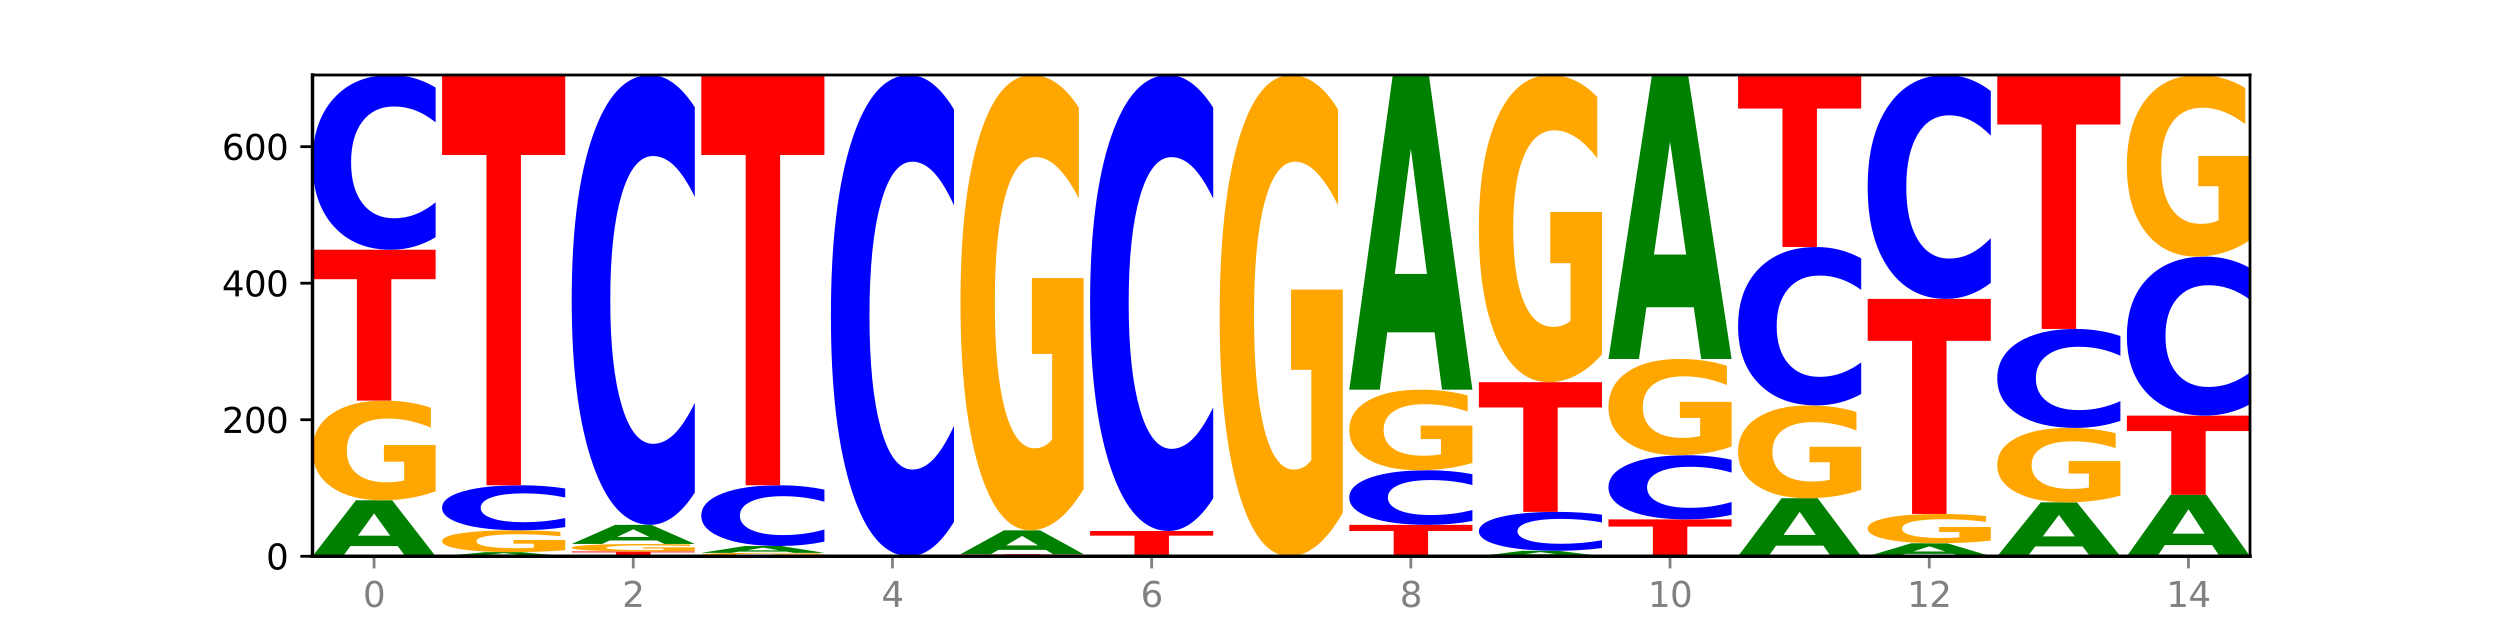 <?xml version="1.0" encoding="utf-8" standalone="no"?>
<!DOCTYPE svg PUBLIC "-//W3C//DTD SVG 1.1//EN"
  "http://www.w3.org/Graphics/SVG/1.1/DTD/svg11.dtd">
<svg xmlns:xlink="http://www.w3.org/1999/xlink" width="720pt" height="180pt" viewBox="0 0 720 180" xmlns="http://www.w3.org/2000/svg" version="1.1">
 <defs>
  <style type="text/css">*{stroke-linejoin: round; stroke-linecap: butt}</style>
 </defs>
 <g id="figure_1">
  <g id="patch_1">
   <path d="M 0 180 
L 720 180 
L 720 0 
L 0 0 
z
" style="fill: #ffffff"/>
  </g>
  <g id="axes_1">
   <g id="patch_2">
    <path d="M 90 160.2 
L 648 160.2 
L 648 21.6 
L 90 21.6 
z
" style="fill: #ffffff"/>
   </g>
   <g id="line2d_1">
    <path d="M 90 160.2 
L 648 160.2 
" clip-path="url(#p45192ecc50)" style="fill: none; stroke: #000000; stroke-width: 0.5; stroke-linecap: square"/>
   </g>
   <g id="patch_3">
    <path d="M 114.562 157.263 
L 100.925 157.263 
L 98.772 160.2 
L 90 160.2 
L 102.527 144.079 
L 112.931 144.079 
L 125.458 160.2 
L 116.693 160.2 
L 114.562 157.263 
z
M 103.1 154.271 
L 112.365 154.271 
L 107.74 147.859 
L 103.1 154.271 
z
" clip-path="url(#p45192ecc50)" style="fill: #008000"/>
   </g>
   <g id="patch_4">
    <path d="M 125.458 141.482 
Q 121.882 142.781 118.036 143.433 
Q 114.19 144.079 110.089 144.079 
Q 100.823 144.079 95.412 140.213 
Q 90 136.348 90 129.737 
Q 90 123.048 95.507 119.212 
Q 101.022 115.376 110.614 115.376 
Q 114.309 115.376 117.694 115.898 
Q 121.088 116.414 124.091 117.434 
L 124.091 123.155 
Q 120.992 121.845 117.925 121.199 
Q 114.857 120.546 111.774 120.546 
Q 106.068 120.546 102.977 122.93 
Q 99.886 125.307 99.886 129.737 
Q 99.886 134.124 102.866 136.519 
Q 105.846 138.909 111.329 138.909 
Q 112.823 138.909 114.102 138.773 
Q 115.382 138.63 116.399 138.334 
L 116.399 132.962 
L 110.558 132.962 
L 110.558 128.177 
L 125.458 128.177 
L 125.458 141.482 
z
" clip-path="url(#p45192ecc50)" style="fill: #ffa600"/>
   </g>
   <g id="patch_5">
    <path d="M 90 71.929 
L 125.458 71.929 
L 125.458 80.402 
L 112.701 80.402 
L 112.701 115.376 
L 102.781 115.376 
L 102.781 80.402 
L 90 80.402 
L 90 71.929 
z
" clip-path="url(#p45192ecc50)" style="fill: #ff0000"/>
   </g>
   <g id="patch_6">
    <path d="M 125.458 68.321 
Q 122.492 70.109 119.285 71.014 
Q 116.078 71.929 112.585 71.929 
Q 102.168 71.929 96.084 65.15 
Q 90 58.372 90 46.78 
Q 90 35.146 96.084 28.378 
Q 102.168 21.6 112.585 21.6 
Q 116.078 21.6 119.285 22.515 
Q 122.492 23.419 125.458 25.208 
L 125.458 35.24 
Q 122.465 32.87 119.562 31.768 
Q 116.658 30.666 113.451 30.666 
Q 107.698 30.666 104.401 34.959 
Q 101.114 39.243 101.114 46.78 
Q 101.114 54.286 104.401 58.58 
Q 107.698 62.863 113.451 62.863 
Q 116.658 62.863 119.562 61.761 
Q 122.465 60.649 125.458 58.278 
L 125.458 68.321 
z
" clip-path="url(#p45192ecc50)" style="fill: #0000ff"/>
   </g>
   <g id="patch_7">
    <path d="M 151.886 159.985 
L 138.25 159.985 
L 136.097 160.2 
L 127.324 160.2 
L 139.852 159.02 
L 150.255 159.02 
L 162.783 160.2 
L 154.018 160.2 
L 151.886 159.985 
z
M 140.425 159.766 
L 149.69 159.766 
L 145.064 159.297 
L 140.425 159.766 
z
" clip-path="url(#p45192ecc50)" style="fill: #008000"/>
   </g>
   <g id="patch_8">
    <path d="M 162.783 158.451 
Q 159.207 158.736 155.36 158.879 
Q 151.514 159.02 147.414 159.02 
Q 138.148 159.02 132.736 158.173 
Q 127.324 157.326 127.324 155.877 
Q 127.324 154.411 132.831 153.57 
Q 138.346 152.729 147.938 152.729 
Q 151.633 152.729 155.019 152.844 
Q 158.412 152.957 161.416 153.18 
L 161.416 154.434 
Q 158.317 154.147 155.249 154.006 
Q 152.182 153.863 149.098 153.863 
Q 143.393 153.863 140.301 154.385 
Q 137.21 154.906 137.21 155.877 
Q 137.21 156.839 140.19 157.364 
Q 143.17 157.887 148.653 157.887 
Q 150.147 157.887 151.427 157.857 
Q 152.706 157.826 153.723 157.761 
L 153.723 156.584 
L 147.883 156.584 
L 147.883 155.535 
L 162.783 155.535 
L 162.783 158.451 
z
" clip-path="url(#p45192ecc50)" style="fill: #ffa600"/>
   </g>
   <g id="patch_9">
    <path d="M 162.783 151.799 
Q 159.817 152.26 156.609 152.493 
Q 153.402 152.729 149.909 152.729 
Q 139.492 152.729 133.408 150.982 
Q 127.324 149.234 127.324 146.246 
Q 127.324 143.246 133.408 141.502 
Q 139.492 139.754 149.909 139.754 
Q 153.402 139.754 156.609 139.99 
Q 159.817 140.223 162.783 140.684 
L 162.783 143.271 
Q 159.79 142.659 156.886 142.375 
Q 153.983 142.091 150.776 142.091 
Q 145.022 142.091 141.726 143.198 
Q 138.438 144.303 138.438 146.246 
Q 138.438 148.181 141.726 149.288 
Q 145.022 150.392 150.776 150.392 
Q 153.983 150.392 156.886 150.108 
Q 159.79 149.821 162.783 149.21 
L 162.783 151.799 
z
" clip-path="url(#p45192ecc50)" style="fill: #0000ff"/>
   </g>
   <g id="patch_10">
    <path d="M 127.324 21.6 
L 162.783 21.6 
L 162.783 44.643 
L 150.026 44.643 
L 150.026 139.754 
L 140.106 139.754 
L 140.106 44.643 
L 127.324 44.643 
L 127.324 21.6 
z
" clip-path="url(#p45192ecc50)" style="fill: #ff0000"/>
   </g>
   <g id="patch_11">
    <path d="M 164.649 158.824 
L 200.107 158.824 
L 200.107 159.092 
L 187.35 159.092 
L 187.35 160.2 
L 177.43 160.2 
L 177.43 159.092 
L 164.649 159.092 
L 164.649 158.824 
z
" clip-path="url(#p45192ecc50)" style="fill: #ff0000"/>
   </g>
   <g id="patch_12">
    <path d="M 200.107 158.628 
Q 196.531 158.726 192.685 158.775 
Q 188.839 158.824 184.738 158.824 
Q 175.472 158.824 170.061 158.533 
Q 164.649 158.241 164.649 157.743 
Q 164.649 157.239 170.156 156.95 
Q 175.671 156.661 185.263 156.661 
Q 188.958 156.661 192.343 156.701 
Q 195.736 156.739 198.74 156.816 
L 198.74 157.247 
Q 195.641 157.149 192.574 157.1 
Q 189.506 157.051 186.423 157.051 
Q 180.717 157.051 177.626 157.23 
Q 174.535 157.41 174.535 157.743 
Q 174.535 158.074 177.515 158.254 
Q 180.495 158.434 185.978 158.434 
Q 187.472 158.434 188.751 158.424 
Q 190.031 158.413 191.048 158.391 
L 191.048 157.986 
L 185.207 157.986 
L 185.207 157.626 
L 200.107 157.626 
L 200.107 158.628 
z
" clip-path="url(#p45192ecc50)" style="fill: #ffa600"/>
   </g>
   <g id="patch_13">
    <path d="M 189.211 155.658 
L 175.574 155.658 
L 173.421 156.661 
L 164.649 156.661 
L 177.176 151.157 
L 187.58 151.157 
L 200.107 156.661 
L 191.342 156.661 
L 189.211 155.658 
z
M 177.749 154.637 
L 187.014 154.637 
L 182.389 152.447 
L 177.749 154.637 
z
" clip-path="url(#p45192ecc50)" style="fill: #008000"/>
   </g>
   <g id="patch_14">
    <path d="M 200.107 141.87 
Q 197.141 146.473 193.934 148.802 
Q 190.727 151.157 187.233 151.157 
Q 176.817 151.157 170.733 133.708 
Q 164.649 116.258 164.649 86.418 
Q 164.649 56.471 170.733 39.049 
Q 176.817 21.6 187.233 21.6 
Q 190.727 21.6 193.934 23.955 
Q 197.141 26.283 200.107 30.887 
L 200.107 56.712 
Q 197.114 50.61 194.211 47.774 
Q 191.307 44.937 188.1 44.937 
Q 182.347 44.937 179.05 55.99 
Q 175.762 67.016 175.762 86.418 
Q 175.762 105.741 179.05 116.794 
Q 182.347 127.82 188.1 127.82 
Q 191.307 127.82 194.211 124.983 
Q 197.114 122.119 200.107 116.018 
L 200.107 141.87 
z
" clip-path="url(#p45192ecc50)" style="fill: #0000ff"/>
   </g>
   <g id="patch_15">
    <path d="M 237.431 160.111 
Q 233.855 160.156 230.009 160.178 
Q 226.163 160.2 222.063 160.2 
Q 212.797 160.2 207.385 160.068 
Q 201.973 159.935 201.973 159.709 
Q 201.973 159.48 207.48 159.348 
Q 212.995 159.217 222.587 159.217 
Q 226.282 159.217 229.668 159.235 
Q 233.061 159.253 236.065 159.287 
L 236.065 159.483 
Q 232.965 159.439 229.898 159.416 
Q 226.831 159.394 223.747 159.394 
Q 218.041 159.394 214.95 159.476 
Q 211.859 159.557 211.859 159.709 
Q 211.859 159.859 214.839 159.941 
Q 217.819 160.023 223.302 160.023 
Q 224.796 160.023 226.076 160.018 
Q 227.355 160.013 228.372 160.003 
L 228.372 159.819 
L 222.531 159.819 
L 222.531 159.655 
L 237.431 159.655 
L 237.431 160.111 
z
" clip-path="url(#p45192ecc50)" style="fill: #ffa600"/>
   </g>
   <g id="patch_16">
    <path d="M 226.535 158.859 
L 212.899 158.859 
L 210.745 159.217 
L 201.973 159.217 
L 214.501 157.251 
L 224.904 157.251 
L 237.431 159.217 
L 228.667 159.217 
L 226.535 158.859 
z
M 215.073 158.494 
L 224.339 158.494 
L 219.713 157.712 
L 215.073 158.494 
z
" clip-path="url(#p45192ecc50)" style="fill: #008000"/>
   </g>
   <g id="patch_17">
    <path d="M 237.431 155.997 
Q 234.465 156.619 231.258 156.933 
Q 228.051 157.251 224.558 157.251 
Q 214.141 157.251 208.057 154.895 
Q 201.973 152.538 201.973 148.508 
Q 201.973 144.464 208.057 142.111 
Q 214.141 139.754 224.558 139.754 
Q 228.051 139.754 231.258 140.072 
Q 234.465 140.387 237.431 141.008 
L 237.431 144.496 
Q 234.439 143.672 231.535 143.289 
Q 228.632 142.906 225.424 142.906 
Q 219.671 142.906 216.375 144.398 
Q 213.087 145.888 213.087 148.508 
Q 213.087 151.118 216.375 152.61 
Q 219.671 154.099 225.424 154.099 
Q 228.632 154.099 231.535 153.716 
Q 234.439 153.33 237.431 152.505 
L 237.431 155.997 
z
" clip-path="url(#p45192ecc50)" style="fill: #0000ff"/>
   </g>
   <g id="patch_18">
    <path d="M 201.973 21.6 
L 237.431 21.6 
L 237.431 44.643 
L 224.675 44.643 
L 224.675 139.754 
L 214.755 139.754 
L 214.755 44.643 
L 201.973 44.643 
L 201.973 21.6 
z
" clip-path="url(#p45192ecc50)" style="fill: #ff0000"/>
   </g>
   <g id="patch_19">
    <path d="M 274.756 150.265 
Q 271.79 155.19 268.583 157.681 
Q 265.375 160.2 261.882 160.2 
Q 251.465 160.2 245.382 141.533 
Q 239.298 122.866 239.298 90.943 
Q 239.298 58.905 245.382 40.267 
Q 251.465 21.6 261.882 21.6 
Q 265.375 21.6 268.583 24.119 
Q 271.79 26.61 274.756 31.535 
L 274.756 59.163 
Q 271.763 52.635 268.86 49.601 
Q 265.956 46.566 262.749 46.566 
Q 256.995 46.566 253.699 58.39 
Q 250.411 70.186 250.411 90.943 
Q 250.411 111.614 253.699 123.439 
Q 256.995 135.234 262.749 135.234 
Q 265.956 135.234 268.86 132.199 
Q 271.763 129.136 274.756 122.608 
L 274.756 150.265 
z
" clip-path="url(#p45192ecc50)" style="fill: #0000ff"/>
   </g>
   <g id="patch_20">
    <path d="M 276.622 159.61 
L 312.08 159.61 
L 312.08 159.725 
L 299.324 159.725 
L 299.324 160.2 
L 289.404 160.2 
L 289.404 159.725 
L 276.622 159.725 
L 276.622 159.61 
z
" clip-path="url(#p45192ecc50)" style="fill: #ff0000"/>
   </g>
   <g id="patch_21">
    <path d="M 301.184 158.357 
L 287.547 158.357 
L 285.394 159.61 
L 276.622 159.61 
L 289.15 152.729 
L 299.553 152.729 
L 312.08 159.61 
L 303.315 159.61 
L 301.184 158.357 
z
M 289.722 157.08 
L 298.987 157.08 
L 294.362 154.343 
L 289.722 157.08 
z
" clip-path="url(#p45192ecc50)" style="fill: #008000"/>
   </g>
   <g id="patch_22">
    <path d="M 312.08 140.865 
Q 308.504 146.797 304.658 149.777 
Q 300.812 152.729 296.711 152.729 
Q 287.445 152.729 282.034 135.068 
Q 276.622 117.408 276.622 87.205 
Q 276.622 56.651 282.129 39.125 
Q 287.644 21.6 297.236 21.6 
Q 300.931 21.6 304.316 23.984 
Q 307.71 26.34 310.713 30.999 
L 310.713 57.138 
Q 307.614 51.152 304.547 48.2 
Q 301.479 45.22 298.396 45.22 
Q 292.69 45.22 289.599 56.109 
Q 286.508 66.971 286.508 87.205 
Q 286.508 107.25 289.488 118.193 
Q 292.468 129.109 297.951 129.109 
Q 299.445 129.109 300.724 128.486 
Q 302.004 127.836 303.021 126.482 
L 303.021 101.941 
L 297.18 101.941 
L 297.18 80.081 
L 312.08 80.081 
L 312.08 140.865 
z
" clip-path="url(#p45192ecc50)" style="fill: #ffa600"/>
   </g>
   <g id="patch_23">
    <path d="M 338.508 160.128 
L 324.872 160.128 
L 322.719 160.2 
L 313.946 160.2 
L 326.474 159.807 
L 336.877 159.807 
L 349.405 160.2 
L 340.64 160.2 
L 338.508 160.128 
z
M 327.047 160.055 
L 336.312 160.055 
L 331.686 159.899 
L 327.047 160.055 
z
" clip-path="url(#p45192ecc50)" style="fill: #008000"/>
   </g>
   <g id="patch_24">
    <path d="M 313.946 152.926 
L 349.405 152.926 
L 349.405 154.268 
L 336.648 154.268 
L 336.648 159.807 
L 326.728 159.807 
L 326.728 154.268 
L 313.946 154.268 
L 313.946 152.926 
z
" clip-path="url(#p45192ecc50)" style="fill: #ff0000"/>
   </g>
   <g id="patch_25">
    <path d="M 349.405 143.513 
Q 346.439 148.179 343.231 150.539 
Q 340.024 152.926 336.531 152.926 
Q 326.114 152.926 320.03 135.239 
Q 313.946 117.551 313.946 87.304 
Q 313.946 56.948 320.03 39.287 
Q 326.114 21.6 336.531 21.6 
Q 340.024 21.6 343.231 23.987 
Q 346.439 26.347 349.405 31.013 
L 349.405 57.192 
Q 346.412 51.007 343.508 48.131 
Q 340.605 45.255 337.398 45.255 
Q 331.644 45.255 328.348 56.459 
Q 325.06 67.636 325.06 87.304 
Q 325.06 106.89 328.348 118.094 
Q 331.644 129.27 337.398 129.27 
Q 340.605 129.27 343.508 126.395 
Q 346.412 123.492 349.405 117.307 
L 349.405 143.513 
z
" clip-path="url(#p45192ecc50)" style="fill: #0000ff"/>
   </g>
   <g id="patch_26">
    <path d="M 386.729 147.66 
Q 383.153 153.93 379.307 157.079 
Q 375.461 160.2 371.36 160.2 
Q 362.094 160.2 356.683 141.533 
Q 351.271 122.866 351.271 90.943 
Q 351.271 58.648 356.778 40.124 
Q 362.293 21.6 371.885 21.6 
Q 375.58 21.6 378.965 24.119 
Q 382.358 26.61 385.362 31.535 
L 385.362 59.163 
Q 382.263 52.836 379.196 49.715 
Q 376.128 46.566 373.045 46.566 
Q 367.339 46.566 364.248 58.075 
Q 361.157 69.556 361.157 90.943 
Q 361.157 112.129 364.137 123.696 
Q 367.117 135.234 372.6 135.234 
Q 374.094 135.234 375.373 134.576 
Q 376.653 133.889 377.67 132.457 
L 377.67 106.518 
L 371.829 106.518 
L 371.829 83.413 
L 386.729 83.413 
L 386.729 147.66 
z
" clip-path="url(#p45192ecc50)" style="fill: #ffa600"/>
   </g>
   <g id="patch_27">
    <path d="M 388.595 151.157 
L 424.054 151.157 
L 424.054 152.92 
L 411.297 152.92 
L 411.297 160.2 
L 401.377 160.2 
L 401.377 152.92 
L 388.595 152.92 
L 388.595 151.157 
z
" clip-path="url(#p45192ecc50)" style="fill: #ff0000"/>
   </g>
   <g id="patch_28">
    <path d="M 424.054 150.029 
Q 421.087 150.588 417.88 150.871 
Q 414.673 151.157 411.18 151.157 
Q 400.763 151.157 394.679 149.038 
Q 388.595 146.92 388.595 143.298 
Q 388.595 139.662 394.679 137.547 
Q 400.763 135.429 411.18 135.429 
Q 414.673 135.429 417.88 135.715 
Q 421.087 135.997 424.054 136.556 
L 424.054 139.691 
Q 421.061 138.951 418.157 138.606 
Q 415.254 138.262 412.047 138.262 
Q 406.293 138.262 402.997 139.604 
Q 399.709 140.942 399.709 143.298 
Q 399.709 145.643 402.997 146.985 
Q 406.293 148.324 412.047 148.324 
Q 415.254 148.324 418.157 147.979 
Q 421.061 147.632 424.054 146.891 
L 424.054 150.029 
z
" clip-path="url(#p45192ecc50)" style="fill: #0000ff"/>
   </g>
   <g id="patch_29">
    <path d="M 424.054 133.33 
Q 420.477 134.379 416.631 134.907 
Q 412.785 135.429 408.685 135.429 
Q 399.419 135.429 394.007 132.305 
Q 388.595 129.18 388.595 123.837 
Q 388.595 118.432 394.102 115.331 
Q 399.617 112.231 409.209 112.231 
Q 412.904 112.231 416.29 112.652 
Q 419.683 113.069 422.687 113.893 
L 422.687 118.518 
Q 419.587 117.459 416.52 116.936 
Q 413.453 116.409 410.369 116.409 
Q 404.664 116.409 401.572 118.336 
Q 398.481 120.257 398.481 123.837 
Q 398.481 127.383 401.461 129.319 
Q 404.441 131.25 409.924 131.25 
Q 411.418 131.25 412.698 131.14 
Q 413.977 131.025 414.994 130.785 
L 414.994 126.444 
L 409.153 126.444 
L 409.153 122.577 
L 424.054 122.577 
L 424.054 133.33 
z
" clip-path="url(#p45192ecc50)" style="fill: #ffa600"/>
   </g>
   <g id="patch_30">
    <path d="M 413.157 95.721 
L 399.521 95.721 
L 397.367 112.231 
L 388.595 112.231 
L 401.123 21.6 
L 411.526 21.6 
L 424.054 112.231 
L 415.289 112.231 
L 413.157 95.721 
z
M 401.695 78.9 
L 410.961 78.9 
L 406.335 42.849 
L 401.695 78.9 
z
" clip-path="url(#p45192ecc50)" style="fill: #008000"/>
   </g>
   <g id="patch_31">
    <path d="M 450.482 159.913 
L 436.845 159.913 
L 434.692 160.2 
L 425.92 160.2 
L 438.447 158.627 
L 448.85 158.627 
L 461.378 160.2 
L 452.613 160.2 
L 450.482 159.913 
z
M 439.02 159.622 
L 448.285 159.622 
L 443.66 158.996 
L 439.02 159.622 
z
" clip-path="url(#p45192ecc50)" style="fill: #008000"/>
   </g>
   <g id="patch_32">
    <path d="M 461.378 157.824 
Q 458.412 158.222 455.205 158.424 
Q 451.997 158.627 448.504 158.627 
Q 438.088 158.627 432.004 157.118 
Q 425.92 155.609 425.92 153.028 
Q 425.92 150.437 432.004 148.931 
Q 438.088 147.421 448.504 147.421 
Q 451.997 147.421 455.205 147.625 
Q 458.412 147.826 461.378 148.225 
L 461.378 150.458 
Q 458.385 149.931 455.482 149.685 
Q 452.578 149.44 449.371 149.44 
Q 443.618 149.44 440.321 150.396 
Q 437.033 151.349 437.033 153.028 
Q 437.033 154.699 440.321 155.655 
Q 443.618 156.609 449.371 156.609 
Q 452.578 156.609 455.482 156.363 
Q 458.385 156.116 461.378 155.588 
L 461.378 157.824 
z
" clip-path="url(#p45192ecc50)" style="fill: #0000ff"/>
   </g>
   <g id="patch_33">
    <path d="M 425.92 110.068 
L 461.378 110.068 
L 461.378 117.353 
L 448.621 117.353 
L 448.621 147.421 
L 438.701 147.421 
L 438.701 117.353 
L 425.92 117.353 
L 425.92 110.068 
z
" clip-path="url(#p45192ecc50)" style="fill: #ff0000"/>
   </g>
   <g id="patch_34">
    <path d="M 461.378 102.064 
Q 457.802 106.066 453.956 108.076 
Q 450.11 110.068 446.009 110.068 
Q 436.743 110.068 431.331 98.153 
Q 425.92 86.238 425.92 65.861 
Q 425.92 45.248 431.427 33.424 
Q 436.942 21.6 446.533 21.6 
Q 450.229 21.6 453.614 23.208 
Q 457.007 24.798 460.011 27.941 
L 460.011 45.576 
Q 456.912 41.538 453.844 39.546 
Q 450.777 37.536 447.694 37.536 
Q 441.988 37.536 438.897 44.882 
Q 435.805 52.21 435.805 65.861 
Q 435.805 79.385 438.785 86.768 
Q 441.765 94.132 447.249 94.132 
Q 448.743 94.132 450.022 93.712 
Q 451.302 93.274 452.319 92.36 
L 452.319 75.803 
L 446.478 75.803 
L 446.478 61.055 
L 461.378 61.055 
L 461.378 102.064 
z
" clip-path="url(#p45192ecc50)" style="fill: #ffa600"/>
   </g>
   <g id="patch_35">
    <path d="M 463.244 149.584 
L 498.702 149.584 
L 498.702 151.654 
L 485.946 151.654 
L 485.946 160.2 
L 476.026 160.2 
L 476.026 151.654 
L 463.244 151.654 
L 463.244 149.584 
z
" clip-path="url(#p45192ecc50)" style="fill: #ff0000"/>
   </g>
   <g id="patch_36">
    <path d="M 498.702 148.259 
Q 495.736 148.916 492.529 149.248 
Q 489.322 149.584 485.829 149.584 
Q 475.412 149.584 469.328 147.095 
Q 463.244 144.606 463.244 140.35 
Q 463.244 136.078 469.328 133.593 
Q 475.412 131.104 485.829 131.104 
Q 489.322 131.104 492.529 131.44 
Q 495.736 131.772 498.702 132.428 
L 498.702 136.112 
Q 495.71 135.242 492.806 134.837 
Q 489.903 134.433 486.695 134.433 
Q 480.942 134.433 477.645 136.009 
Q 474.358 137.582 474.358 140.35 
Q 474.358 143.106 477.645 144.682 
Q 480.942 146.255 486.695 146.255 
Q 489.903 146.255 492.806 145.85 
Q 495.71 145.442 498.702 144.572 
L 498.702 148.259 
z
" clip-path="url(#p45192ecc50)" style="fill: #0000ff"/>
   </g>
   <g id="patch_37">
    <path d="M 498.702 128.596 
Q 495.126 129.85 491.28 130.48 
Q 487.434 131.104 483.333 131.104 
Q 474.068 131.104 468.656 127.37 
Q 463.244 123.637 463.244 117.252 
Q 463.244 110.793 468.751 107.089 
Q 474.266 103.384 483.858 103.384 
Q 487.553 103.384 490.938 103.888 
Q 494.332 104.386 497.336 105.371 
L 497.336 110.896 
Q 494.236 109.631 491.169 109.007 
Q 488.101 108.377 485.018 108.377 
Q 479.312 108.377 476.221 110.679 
Q 473.13 112.975 473.13 117.252 
Q 473.13 121.49 476.11 123.803 
Q 479.09 126.111 484.573 126.111 
Q 486.067 126.111 487.347 125.979 
Q 488.626 125.842 489.643 125.555 
L 489.643 120.367 
L 483.802 120.367 
L 483.802 115.746 
L 498.702 115.746 
L 498.702 128.596 
z
" clip-path="url(#p45192ecc50)" style="fill: #ffa600"/>
   </g>
   <g id="patch_38">
    <path d="M 487.806 88.485 
L 474.169 88.485 
L 472.016 103.384 
L 463.244 103.384 
L 475.772 21.6 
L 486.175 21.6 
L 498.702 103.384 
L 489.937 103.384 
L 487.806 88.485 
z
M 476.344 73.306 
L 485.609 73.306 
L 480.984 40.775 
L 476.344 73.306 
z
" clip-path="url(#p45192ecc50)" style="fill: #008000"/>
   </g>
   <g id="patch_39">
    <path d="M 525.13 157.156 
L 511.494 157.156 
L 509.341 160.2 
L 500.569 160.2 
L 513.096 143.489 
L 523.499 143.489 
L 536.027 160.2 
L 527.262 160.2 
L 525.13 157.156 
z
M 513.669 154.054 
L 522.934 154.054 
L 518.309 147.407 
L 513.669 154.054 
z
" clip-path="url(#p45192ecc50)" style="fill: #008000"/>
   </g>
   <g id="patch_40">
    <path d="M 536.027 141.07 
Q 532.451 142.28 528.605 142.887 
Q 524.758 143.489 520.658 143.489 
Q 511.392 143.489 505.98 139.888 
Q 500.569 136.287 500.569 130.129 
Q 500.569 123.899 506.076 120.326 
Q 511.591 116.752 521.182 116.752 
Q 524.878 116.752 528.263 117.238 
Q 531.656 117.719 534.66 118.669 
L 534.66 123.999 
Q 531.561 122.778 528.493 122.176 
Q 525.426 121.568 522.343 121.568 
Q 516.637 121.568 513.546 123.789 
Q 510.454 126.003 510.454 130.129 
Q 510.454 134.216 513.434 136.447 
Q 516.414 138.673 521.898 138.673 
Q 523.391 138.673 524.671 138.546 
Q 525.95 138.414 526.968 138.138 
L 526.968 133.134 
L 521.127 133.134 
L 521.127 128.677 
L 536.027 128.677 
L 536.027 141.07 
z
" clip-path="url(#p45192ecc50)" style="fill: #ffa600"/>
   </g>
   <g id="patch_41">
    <path d="M 536.027 113.483 
Q 533.061 115.104 529.854 115.923 
Q 526.646 116.752 523.153 116.752 
Q 512.736 116.752 506.652 110.609 
Q 500.569 104.467 500.569 93.961 
Q 500.569 83.419 506.652 77.285 
Q 512.736 71.142 523.153 71.142 
Q 526.646 71.142 529.854 71.971 
Q 533.061 72.791 536.027 74.411 
L 536.027 83.503 
Q 533.034 81.355 530.13 80.357 
Q 527.227 79.358 524.02 79.358 
Q 518.266 79.358 514.97 83.249 
Q 511.682 87.131 511.682 93.961 
Q 511.682 100.764 514.97 104.655 
Q 518.266 108.537 524.02 108.537 
Q 527.227 108.537 530.13 107.538 
Q 533.034 106.53 536.027 104.382 
L 536.027 113.483 
z
" clip-path="url(#p45192ecc50)" style="fill: #0000ff"/>
   </g>
   <g id="patch_42">
    <path d="M 500.569 21.6 
L 536.027 21.6 
L 536.027 31.262 
L 523.27 31.262 
L 523.27 71.142 
L 513.35 71.142 
L 513.35 31.262 
L 500.569 31.262 
L 500.569 21.6 
z
" clip-path="url(#p45192ecc50)" style="fill: #ff0000"/>
   </g>
   <g id="patch_43">
    <path d="M 562.455 159.52 
L 548.818 159.52 
L 546.665 160.2 
L 537.893 160.2 
L 550.42 156.465 
L 560.824 156.465 
L 573.351 160.2 
L 564.586 160.2 
L 562.455 159.52 
z
M 550.993 158.826 
L 560.258 158.826 
L 555.633 157.34 
L 550.993 158.826 
z
" clip-path="url(#p45192ecc50)" style="fill: #008000"/>
   </g>
   <g id="patch_44">
    <path d="M 573.351 155.7 
Q 569.775 156.082 565.929 156.274 
Q 562.083 156.465 557.982 156.465 
Q 548.716 156.465 543.305 155.326 
Q 537.893 154.188 537.893 152.24 
Q 537.893 150.271 543.4 149.141 
Q 548.915 148.011 558.507 148.011 
Q 562.202 148.011 565.587 148.165 
Q 568.98 148.317 571.984 148.617 
L 571.984 150.302 
Q 568.885 149.916 565.818 149.726 
Q 562.75 149.534 559.667 149.534 
Q 553.961 149.534 550.87 150.236 
Q 547.779 150.936 547.779 152.24 
Q 547.779 153.533 550.759 154.238 
Q 553.739 154.942 559.222 154.942 
Q 560.716 154.942 561.995 154.902 
Q 563.275 154.86 564.292 154.773 
L 564.292 153.19 
L 558.451 153.19 
L 558.451 151.781 
L 573.351 151.781 
L 573.351 155.7 
z
" clip-path="url(#p45192ecc50)" style="fill: #ffa600"/>
   </g>
   <g id="patch_45">
    <path d="M 537.893 86.083 
L 573.351 86.083 
L 573.351 98.161 
L 560.594 98.161 
L 560.594 148.011 
L 550.674 148.011 
L 550.674 98.161 
L 537.893 98.161 
L 537.893 86.083 
z
" clip-path="url(#p45192ecc50)" style="fill: #ff0000"/>
   </g>
   <g id="patch_46">
    <path d="M 573.351 81.461 
Q 570.385 83.752 567.178 84.911 
Q 563.971 86.083 560.478 86.083 
Q 550.061 86.083 543.977 77.399 
Q 537.893 68.714 537.893 53.862 
Q 537.893 38.956 543.977 30.285 
Q 550.061 21.6 560.478 21.6 
Q 563.971 21.6 567.178 22.772 
Q 570.385 23.931 573.351 26.222 
L 573.351 39.076 
Q 570.358 36.039 567.455 34.627 
Q 564.551 33.215 561.344 33.215 
Q 555.591 33.215 552.294 38.717 
Q 549.007 44.204 549.007 53.862 
Q 549.007 63.479 552.294 68.98 
Q 555.591 74.468 561.344 74.468 
Q 564.551 74.468 567.455 73.056 
Q 570.358 71.631 573.351 68.594 
L 573.351 81.461 
z
" clip-path="url(#p45192ecc50)" style="fill: #0000ff"/>
   </g>
   <g id="patch_47">
    <path d="M 599.779 157.371 
L 586.143 157.371 
L 583.99 160.2 
L 575.217 160.2 
L 587.745 144.669 
L 598.148 144.669 
L 610.676 160.2 
L 601.911 160.2 
L 599.779 157.371 
z
M 588.318 154.488 
L 597.583 154.488 
L 592.957 148.31 
L 588.318 154.488 
z
" clip-path="url(#p45192ecc50)" style="fill: #008000"/>
   </g>
   <g id="patch_48">
    <path d="M 610.676 142.73 
Q 607.1 143.7 603.253 144.186 
Q 599.407 144.669 595.307 144.669 
Q 586.041 144.669 580.629 141.783 
Q 575.217 138.897 575.217 133.961 
Q 575.217 128.968 580.724 126.104 
Q 586.239 123.24 595.831 123.24 
Q 599.526 123.24 602.912 123.63 
Q 606.305 124.015 609.309 124.776 
L 609.309 129.048 
Q 606.21 128.069 603.142 127.587 
Q 600.075 127.1 596.991 127.1 
Q 591.286 127.1 588.194 128.879 
Q 585.103 130.654 585.103 133.961 
Q 585.103 137.237 588.083 139.025 
Q 591.063 140.809 596.546 140.809 
Q 598.04 140.809 599.32 140.707 
Q 600.599 140.601 601.616 140.38 
L 601.616 136.369 
L 595.776 136.369 
L 595.776 132.797 
L 610.676 132.797 
L 610.676 142.73 
z
" clip-path="url(#p45192ecc50)" style="fill: #ffa600"/>
   </g>
   <g id="patch_49">
    <path d="M 610.676 121.197 
Q 607.71 122.21 604.502 122.722 
Q 601.295 123.24 597.802 123.24 
Q 587.385 123.24 581.301 119.401 
Q 575.217 115.561 575.217 108.996 
Q 575.217 102.406 581.301 98.573 
Q 587.385 94.734 597.802 94.734 
Q 601.295 94.734 604.502 95.252 
Q 607.71 95.764 610.676 96.777 
L 610.676 102.459 
Q 607.683 101.117 604.779 100.493 
Q 601.876 99.868 598.669 99.868 
Q 592.915 99.868 589.619 102.3 
Q 586.331 104.726 586.331 108.996 
Q 586.331 113.247 589.619 115.679 
Q 592.915 118.105 598.669 118.105 
Q 601.876 118.105 604.779 117.481 
Q 607.683 116.851 610.676 115.508 
L 610.676 121.197 
z
" clip-path="url(#p45192ecc50)" style="fill: #0000ff"/>
   </g>
   <g id="patch_50">
    <path d="M 575.217 21.6 
L 610.676 21.6 
L 610.676 35.863 
L 597.919 35.863 
L 597.919 94.734 
L 587.999 94.734 
L 587.999 35.863 
L 575.217 35.863 
L 575.217 21.6 
z
" clip-path="url(#p45192ecc50)" style="fill: #ff0000"/>
   </g>
   <g id="patch_51">
    <path d="M 637.104 156.977 
L 623.467 156.977 
L 621.314 160.2 
L 612.542 160.2 
L 625.069 142.506 
L 635.473 142.506 
L 648 160.2 
L 639.235 160.2 
L 637.104 156.977 
z
M 625.642 153.693 
L 634.907 153.693 
L 630.282 146.655 
L 625.642 153.693 
z
" clip-path="url(#p45192ecc50)" style="fill: #008000"/>
   </g>
   <g id="patch_52">
    <path d="M 612.542 119.701 
L 648 119.701 
L 648 124.149 
L 635.243 124.149 
L 635.243 142.506 
L 625.323 142.506 
L 625.323 124.149 
L 612.542 124.149 
L 612.542 119.701 
z
" clip-path="url(#p45192ecc50)" style="fill: #ff0000"/>
   </g>
   <g id="patch_53">
    <path d="M 648 116.418 
Q 645.034 118.045 641.827 118.869 
Q 638.62 119.701 635.126 119.701 
Q 624.71 119.701 618.626 113.532 
Q 612.542 107.362 612.542 96.812 
Q 612.542 86.224 618.626 80.064 
Q 624.71 73.894 635.126 73.894 
Q 638.62 73.894 641.827 74.727 
Q 645.034 75.55 648 77.178 
L 648 86.309 
Q 645.007 84.152 642.104 83.149 
Q 639.2 82.146 635.993 82.146 
Q 630.24 82.146 626.943 86.053 
Q 623.655 89.952 623.655 96.812 
Q 623.655 103.644 626.943 107.552 
Q 630.24 111.45 635.993 111.45 
Q 639.2 111.45 642.104 110.447 
Q 645.007 109.435 648 107.277 
L 648 116.418 
z
" clip-path="url(#p45192ecc50)" style="fill: #0000ff"/>
   </g>
   <g id="patch_54">
    <path d="M 648 69.163 
Q 644.424 71.529 640.578 72.717 
Q 636.732 73.894 632.631 73.894 
Q 623.365 73.894 617.954 66.851 
Q 612.542 59.808 612.542 47.763 
Q 612.542 35.578 618.049 28.589 
Q 623.564 21.6 633.156 21.6 
Q 636.851 21.6 640.236 22.551 
Q 643.629 23.49 646.633 25.348 
L 646.633 35.773 
Q 643.534 33.385 640.467 32.208 
Q 637.399 31.02 634.316 31.02 
Q 628.61 31.02 625.519 35.362 
Q 622.428 39.694 622.428 47.763 
Q 622.428 55.757 625.408 60.121 
Q 628.388 64.475 633.871 64.475 
Q 635.365 64.475 636.644 64.226 
Q 637.924 63.967 638.941 63.427 
L 638.941 53.64 
L 633.1 53.64 
L 633.1 44.922 
L 648 44.922 
L 648 69.163 
z
" clip-path="url(#p45192ecc50)" style="fill: #ffa600"/>
   </g>
   <g id="matplotlib.axis_1">
    <g id="xtick_1">
     <g id="line2d_2">
      <defs>
       <path id="m8e44664afe" d="M 0 0 
L 0 3.5 
" style="stroke: #808080; stroke-width: 0.8"/>
      </defs>
      <g>
       <use xlink:href="#m8e44664afe" x="107.729" y="160.2" style="fill: #808080; stroke: #808080; stroke-width: 0.8"/>
      </g>
     </g>
     <g id="text_1">
      <!-- 0 -->
      <g style="fill: #808080" transform="translate(104.548 174.798) scale(0.1 -0.1)">
       <defs>
        <path id="DejaVuSans-30" d="M 2034 4250 
Q 1547 4250 1301 3770 
Q 1056 3291 1056 2328 
Q 1056 1369 1301 889 
Q 1547 409 2034 409 
Q 2525 409 2770 889 
Q 3016 1369 3016 2328 
Q 3016 3291 2770 3770 
Q 2525 4250 2034 4250 
z
M 2034 4750 
Q 2819 4750 3233 4129 
Q 3647 3509 3647 2328 
Q 3647 1150 3233 529 
Q 2819 -91 2034 -91 
Q 1250 -91 836 529 
Q 422 1150 422 2328 
Q 422 3509 836 4129 
Q 1250 4750 2034 4750 
z
" transform="scale(0.016)"/>
       </defs>
       <use xlink:href="#DejaVuSans-30"/>
      </g>
     </g>
    </g>
    <g id="xtick_2">
     <g id="line2d_3">
      <g>
       <use xlink:href="#m8e44664afe" x="182.378" y="160.2" style="fill: #808080; stroke: #808080; stroke-width: 0.8"/>
      </g>
     </g>
     <g id="text_2">
      <!-- 2 -->
      <g style="fill: #808080" transform="translate(179.197 174.798) scale(0.1 -0.1)">
       <defs>
        <path id="DejaVuSans-32" d="M 1228 531 
L 3431 531 
L 3431 0 
L 469 0 
L 469 531 
Q 828 903 1448 1529 
Q 2069 2156 2228 2338 
Q 2531 2678 2651 2914 
Q 2772 3150 2772 3378 
Q 2772 3750 2511 3984 
Q 2250 4219 1831 4219 
Q 1534 4219 1204 4116 
Q 875 4013 500 3803 
L 500 4441 
Q 881 4594 1212 4672 
Q 1544 4750 1819 4750 
Q 2544 4750 2975 4387 
Q 3406 4025 3406 3419 
Q 3406 3131 3298 2873 
Q 3191 2616 2906 2266 
Q 2828 2175 2409 1742 
Q 1991 1309 1228 531 
z
" transform="scale(0.016)"/>
       </defs>
       <use xlink:href="#DejaVuSans-32"/>
      </g>
     </g>
    </g>
    <g id="xtick_3">
     <g id="line2d_4">
      <g>
       <use xlink:href="#m8e44664afe" x="257.027" y="160.2" style="fill: #808080; stroke: #808080; stroke-width: 0.8"/>
      </g>
     </g>
     <g id="text_3">
      <!-- 4 -->
      <g style="fill: #808080" transform="translate(253.846 174.798) scale(0.1 -0.1)">
       <defs>
        <path id="DejaVuSans-34" d="M 2419 4116 
L 825 1625 
L 2419 1625 
L 2419 4116 
z
M 2253 4666 
L 3047 4666 
L 3047 1625 
L 3713 1625 
L 3713 1100 
L 3047 1100 
L 3047 0 
L 2419 0 
L 2419 1100 
L 313 1100 
L 313 1709 
L 2253 4666 
z
" transform="scale(0.016)"/>
       </defs>
       <use xlink:href="#DejaVuSans-34"/>
      </g>
     </g>
    </g>
    <g id="xtick_4">
     <g id="line2d_5">
      <g>
       <use xlink:href="#m8e44664afe" x="331.676" y="160.2" style="fill: #808080; stroke: #808080; stroke-width: 0.8"/>
      </g>
     </g>
     <g id="text_4">
      <!-- 6 -->
      <g style="fill: #808080" transform="translate(328.494 174.798) scale(0.1 -0.1)">
       <defs>
        <path id="DejaVuSans-36" d="M 2113 2584 
Q 1688 2584 1439 2293 
Q 1191 2003 1191 1497 
Q 1191 994 1439 701 
Q 1688 409 2113 409 
Q 2538 409 2786 701 
Q 3034 994 3034 1497 
Q 3034 2003 2786 2293 
Q 2538 2584 2113 2584 
z
M 3366 4563 
L 3366 3988 
Q 3128 4100 2886 4159 
Q 2644 4219 2406 4219 
Q 1781 4219 1451 3797 
Q 1122 3375 1075 2522 
Q 1259 2794 1537 2939 
Q 1816 3084 2150 3084 
Q 2853 3084 3261 2657 
Q 3669 2231 3669 1497 
Q 3669 778 3244 343 
Q 2819 -91 2113 -91 
Q 1303 -91 875 529 
Q 447 1150 447 2328 
Q 447 3434 972 4092 
Q 1497 4750 2381 4750 
Q 2619 4750 2861 4703 
Q 3103 4656 3366 4563 
z
" transform="scale(0.016)"/>
       </defs>
       <use xlink:href="#DejaVuSans-36"/>
      </g>
     </g>
    </g>
    <g id="xtick_5">
     <g id="line2d_6">
      <g>
       <use xlink:href="#m8e44664afe" x="406.324" y="160.2" style="fill: #808080; stroke: #808080; stroke-width: 0.8"/>
      </g>
     </g>
     <g id="text_5">
      <!-- 8 -->
      <g style="fill: #808080" transform="translate(403.143 174.798) scale(0.1 -0.1)">
       <defs>
        <path id="DejaVuSans-38" d="M 2034 2216 
Q 1584 2216 1326 1975 
Q 1069 1734 1069 1313 
Q 1069 891 1326 650 
Q 1584 409 2034 409 
Q 2484 409 2743 651 
Q 3003 894 3003 1313 
Q 3003 1734 2745 1975 
Q 2488 2216 2034 2216 
z
M 1403 2484 
Q 997 2584 770 2862 
Q 544 3141 544 3541 
Q 544 4100 942 4425 
Q 1341 4750 2034 4750 
Q 2731 4750 3128 4425 
Q 3525 4100 3525 3541 
Q 3525 3141 3298 2862 
Q 3072 2584 2669 2484 
Q 3125 2378 3379 2068 
Q 3634 1759 3634 1313 
Q 3634 634 3220 271 
Q 2806 -91 2034 -91 
Q 1263 -91 848 271 
Q 434 634 434 1313 
Q 434 1759 690 2068 
Q 947 2378 1403 2484 
z
M 1172 3481 
Q 1172 3119 1398 2916 
Q 1625 2713 2034 2713 
Q 2441 2713 2670 2916 
Q 2900 3119 2900 3481 
Q 2900 3844 2670 4047 
Q 2441 4250 2034 4250 
Q 1625 4250 1398 4047 
Q 1172 3844 1172 3481 
z
" transform="scale(0.016)"/>
       </defs>
       <use xlink:href="#DejaVuSans-38"/>
      </g>
     </g>
    </g>
    <g id="xtick_6">
     <g id="line2d_7">
      <g>
       <use xlink:href="#m8e44664afe" x="480.973" y="160.2" style="fill: #808080; stroke: #808080; stroke-width: 0.8"/>
      </g>
     </g>
     <g id="text_6">
      <!-- 10 -->
      <g style="fill: #808080" transform="translate(474.611 174.798) scale(0.1 -0.1)">
       <defs>
        <path id="DejaVuSans-31" d="M 794 531 
L 1825 531 
L 1825 4091 
L 703 3866 
L 703 4441 
L 1819 4666 
L 2450 4666 
L 2450 531 
L 3481 531 
L 3481 0 
L 794 0 
L 794 531 
z
" transform="scale(0.016)"/>
       </defs>
       <use xlink:href="#DejaVuSans-31"/>
       <use xlink:href="#DejaVuSans-30" x="63.623"/>
      </g>
     </g>
    </g>
    <g id="xtick_7">
     <g id="line2d_8">
      <g>
       <use xlink:href="#m8e44664afe" x="555.622" y="160.2" style="fill: #808080; stroke: #808080; stroke-width: 0.8"/>
      </g>
     </g>
     <g id="text_7">
      <!-- 12 -->
      <g style="fill: #808080" transform="translate(549.26 174.798) scale(0.1 -0.1)">
       <use xlink:href="#DejaVuSans-31"/>
       <use xlink:href="#DejaVuSans-32" x="63.623"/>
      </g>
     </g>
    </g>
    <g id="xtick_8">
     <g id="line2d_9">
      <g>
       <use xlink:href="#m8e44664afe" x="630.271" y="160.2" style="fill: #808080; stroke: #808080; stroke-width: 0.8"/>
      </g>
     </g>
     <g id="text_8">
      <!-- 14 -->
      <g style="fill: #808080" transform="translate(623.908 174.798) scale(0.1 -0.1)">
       <use xlink:href="#DejaVuSans-31"/>
       <use xlink:href="#DejaVuSans-34" x="63.623"/>
      </g>
     </g>
    </g>
   </g>
   <g id="matplotlib.axis_2">
    <g id="ytick_1">
     <g id="line2d_10">
      <defs>
       <path id="mced5a16e15" d="M 0 0 
L -3.5 0 
" style="stroke: #000000; stroke-width: 0.8"/>
      </defs>
      <g>
       <use xlink:href="#mced5a16e15" x="90" y="160.2" style="stroke: #000000; stroke-width: 0.8"/>
      </g>
     </g>
     <g id="text_9">
      <!-- 0 -->
      <g transform="translate(76.638 163.999) scale(0.1 -0.1)">
       <use xlink:href="#DejaVuSans-30"/>
      </g>
     </g>
    </g>
    <g id="ytick_2">
     <g id="line2d_11">
      <g>
       <use xlink:href="#mced5a16e15" x="90" y="120.881" style="stroke: #000000; stroke-width: 0.8"/>
      </g>
     </g>
     <g id="text_10">
      <!-- 200 -->
      <g transform="translate(63.913 124.68) scale(0.1 -0.1)">
       <use xlink:href="#DejaVuSans-32"/>
       <use xlink:href="#DejaVuSans-30" x="63.623"/>
       <use xlink:href="#DejaVuSans-30" x="127.246"/>
      </g>
     </g>
    </g>
    <g id="ytick_3">
     <g id="line2d_12">
      <g>
       <use xlink:href="#mced5a16e15" x="90" y="81.562" style="stroke: #000000; stroke-width: 0.8"/>
      </g>
     </g>
     <g id="text_11">
      <!-- 400 -->
      <g transform="translate(63.913 85.361) scale(0.1 -0.1)">
       <use xlink:href="#DejaVuSans-34"/>
       <use xlink:href="#DejaVuSans-30" x="63.623"/>
       <use xlink:href="#DejaVuSans-30" x="127.246"/>
      </g>
     </g>
    </g>
    <g id="ytick_4">
     <g id="line2d_13">
      <g>
       <use xlink:href="#mced5a16e15" x="90" y="42.243" style="stroke: #000000; stroke-width: 0.8"/>
      </g>
     </g>
     <g id="text_12">
      <!-- 600 -->
      <g transform="translate(63.913 46.042) scale(0.1 -0.1)">
       <use xlink:href="#DejaVuSans-36"/>
       <use xlink:href="#DejaVuSans-30" x="63.623"/>
       <use xlink:href="#DejaVuSans-30" x="127.246"/>
      </g>
     </g>
    </g>
   </g>
   <g id="patch_55">
    <path d="M 90 160.2 
L 90 21.6 
" style="fill: none; stroke: #000000; stroke-linejoin: miter; stroke-linecap: square"/>
   </g>
   <g id="patch_56">
    <path d="M 648 160.2 
L 648 21.6 
" style="fill: none; stroke: #000000; stroke-width: 0.8; stroke-linejoin: miter; stroke-linecap: square"/>
   </g>
   <g id="patch_57">
    <path d="M 90 160.2 
L 648 160.2 
" style="fill: none; stroke: #000000; stroke-linejoin: miter; stroke-linecap: square"/>
   </g>
   <g id="patch_58">
    <path d="M 90 21.6 
L 648 21.6 
" style="fill: none; stroke: #000000; stroke-width: 0.8; stroke-linejoin: miter; stroke-linecap: square"/>
   </g>
  </g>
 </g>
 <defs>
  <clipPath id="p45192ecc50">
   <rect x="90" y="21.6" width="558" height="138.6"/>
  </clipPath>
 </defs>
</svg>
